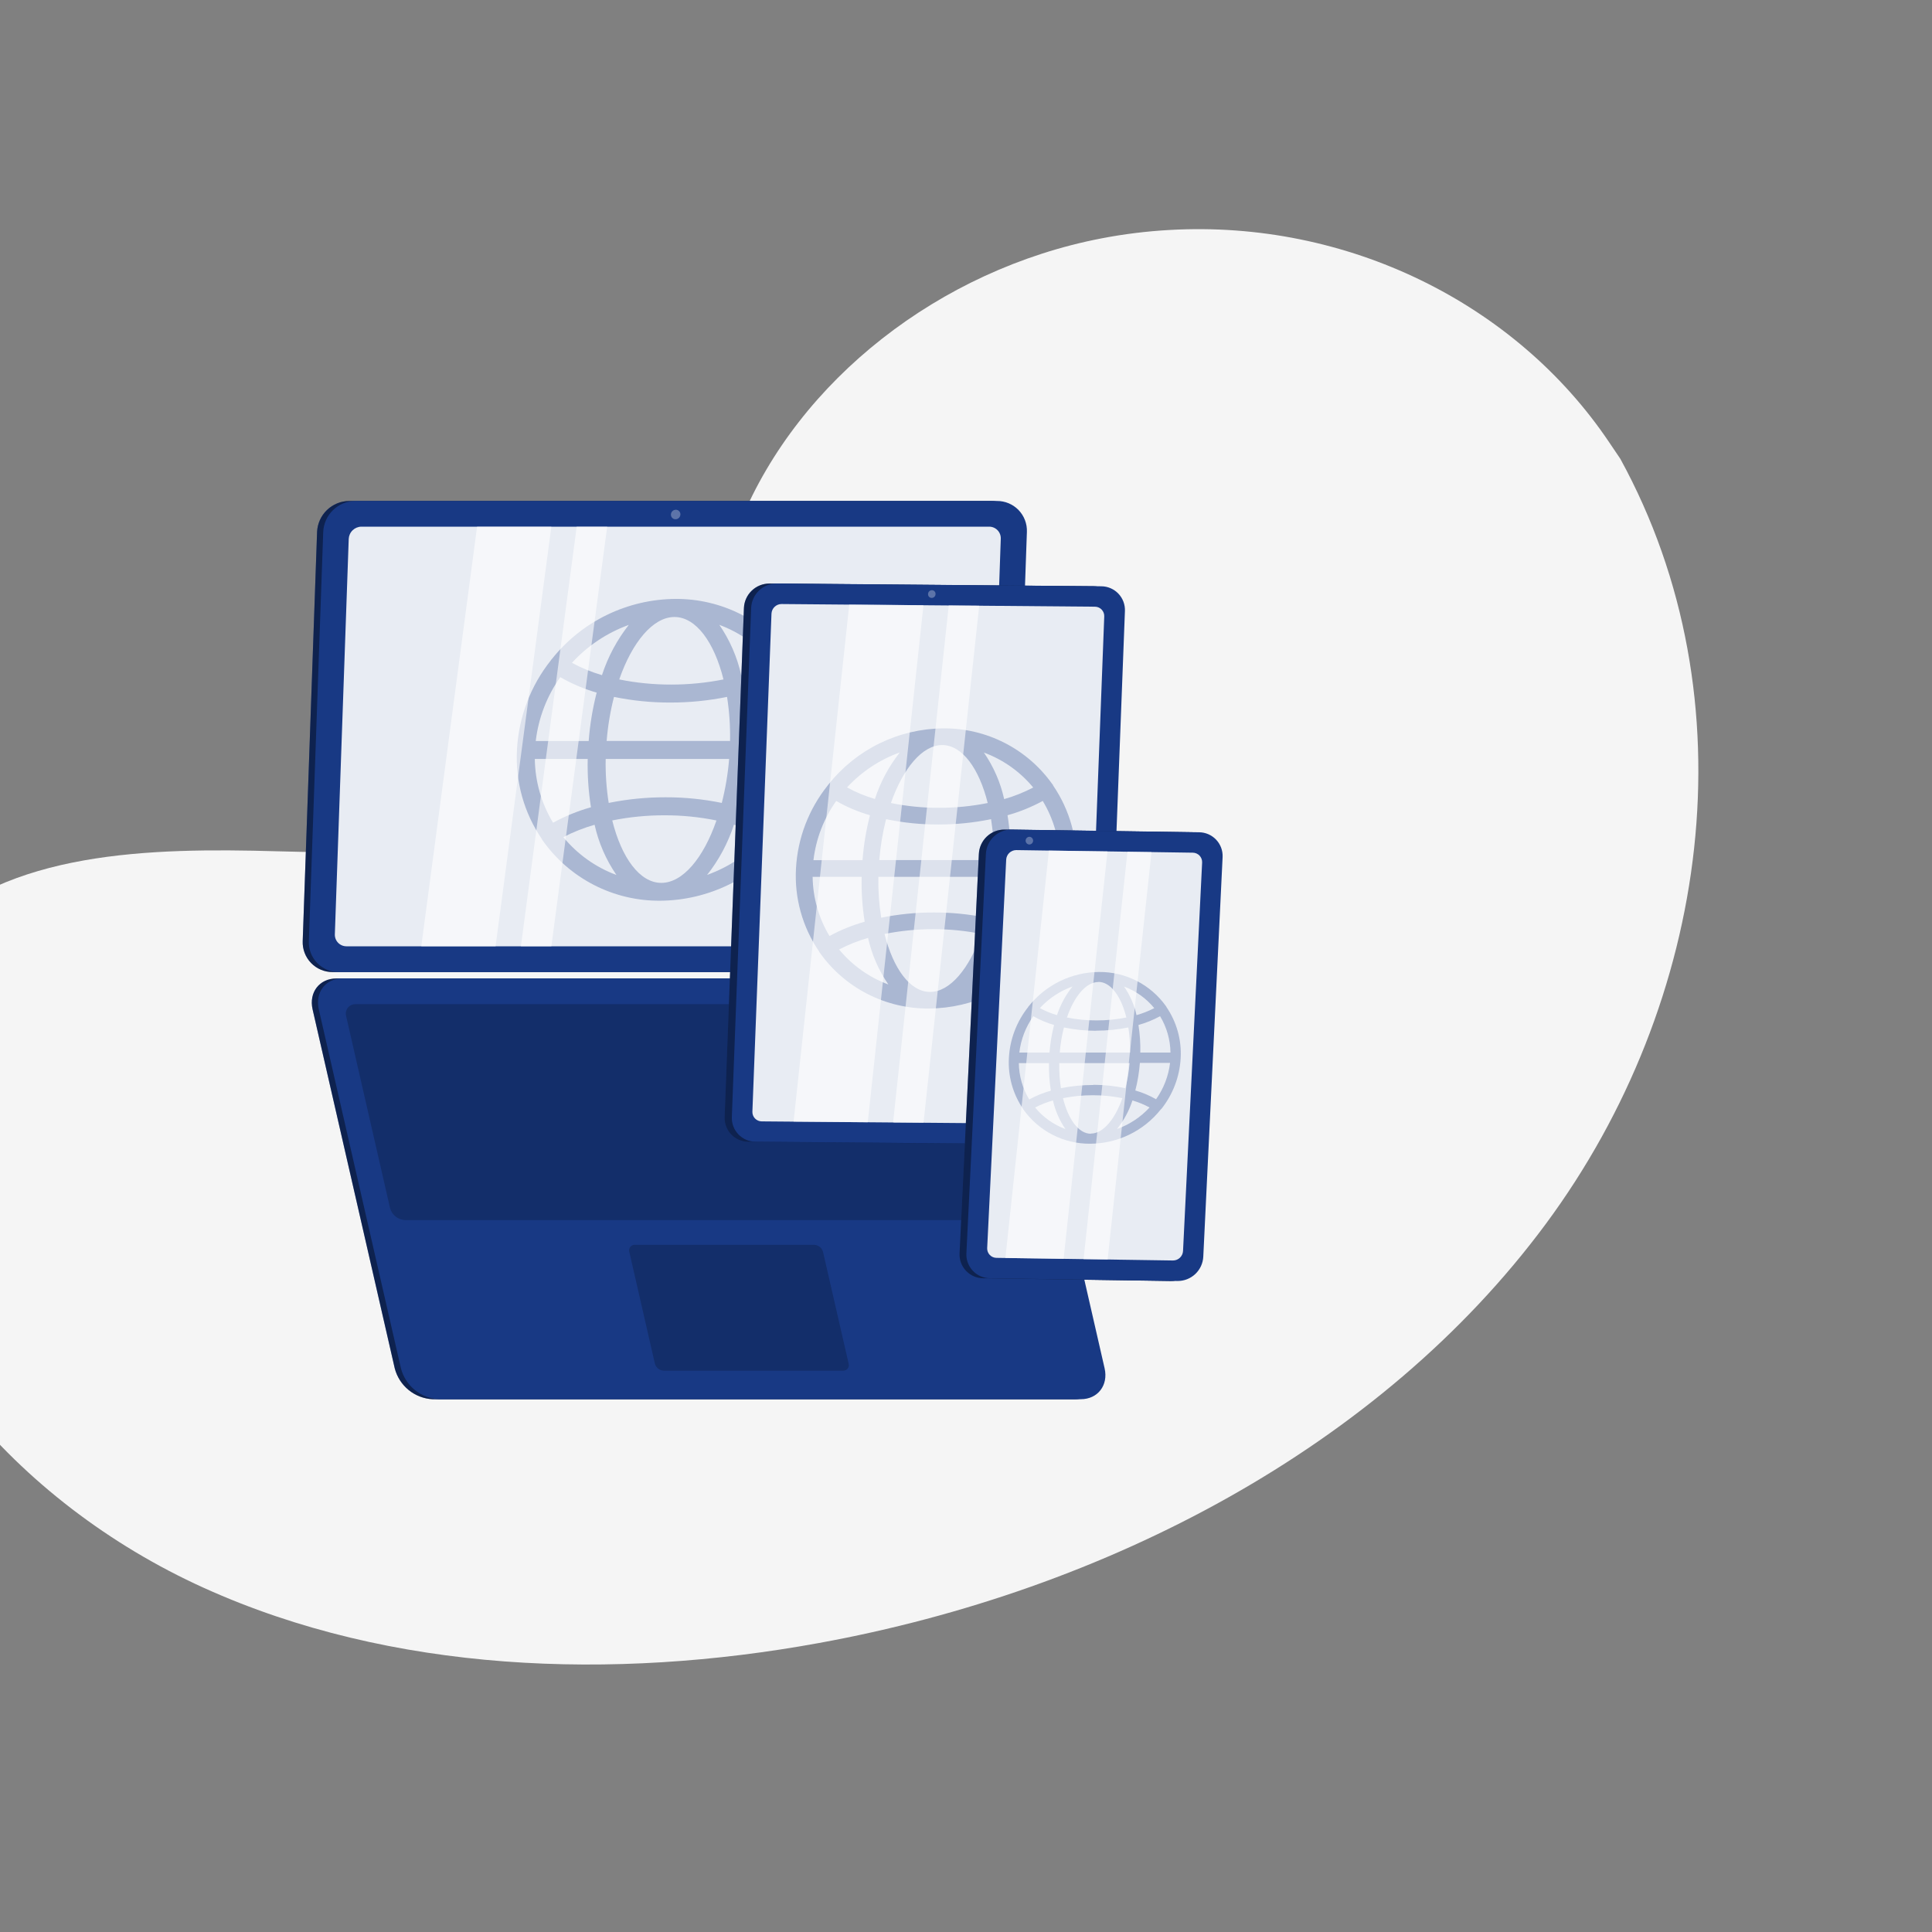 <svg width="430" height="430" viewBox="0 0 430 430" fill="none" xmlns="http://www.w3.org/2000/svg">
<rect x="0" y="0" width="430" height="430" fill="#808080" stroke="none"/>
<g clip-path="url(#clip0_672_12620)">
<path d="M360.622 102.101L358.147 98.437C337.385 67.54 299.846 48.918 260.265 51.186C255.168 51.471 250.102 52.098 245.109 53.063C209.128 60.011 177.813 84.586 164.833 116.042C157.199 134.551 155.071 155.853 140.583 170.542C121.739 189.655 89.73 190.258 61.594 189.465C33.458 188.672 1.425 189.353 -17.332 208.544C-29.074 220.564 -32.811 237.655 -31.858 253.751C-29.384 296.366 3.541 334.469 45.361 353.403C87.181 372.337 136.438 374.046 182.217 365.69C246.358 354.017 307.344 321.969 344.005 272.462C380.666 222.954 389.945 155.574 360.622 102.101Z" fill="#F5F5F5"/>
<path d="M74.02 216.351H216.857C218.7 216.333 220.466 215.61 221.792 214.331C223.118 213.051 223.903 211.312 223.987 209.471L227.186 118.38C227.221 117.488 227.075 116.597 226.756 115.763C226.438 114.928 225.954 114.166 225.334 113.524C224.714 112.881 223.97 112.37 223.147 112.023C222.325 111.675 221.44 111.497 220.547 111.5H77.701C75.858 111.516 74.091 112.238 72.764 113.518C71.438 114.798 70.653 116.538 70.571 118.38L67.372 209.463C67.337 210.356 67.484 211.248 67.802 212.083C68.121 212.919 68.606 213.682 69.227 214.325C69.848 214.969 70.593 215.48 71.416 215.828C72.24 216.176 73.126 216.354 74.02 216.351Z" fill="#183984"/>
<path opacity="0.4" d="M74.02 216.351H216.857C218.7 216.333 220.466 215.61 221.792 214.331C223.118 213.051 223.903 211.312 223.987 209.471L227.186 118.38C227.221 117.488 227.075 116.597 226.756 115.763C226.438 114.928 225.954 114.166 225.334 113.524C224.714 112.881 223.97 112.37 223.147 112.023C222.325 111.675 221.44 111.497 220.547 111.5H77.701C75.858 111.516 74.091 112.238 72.764 113.518C71.438 114.798 70.653 116.538 70.571 118.38L67.372 209.463C67.337 210.356 67.484 211.248 67.802 212.083C68.121 212.919 68.606 213.682 69.227 214.325C69.848 214.969 70.593 215.48 71.416 215.828C72.24 216.176 73.126 216.354 74.02 216.351Z" fill="black"/>
<path d="M75.379 216.351H218.225C220.067 216.331 221.832 215.608 223.157 214.328C224.483 213.049 225.269 211.311 225.354 209.471L228.554 118.38C228.588 117.487 228.442 116.596 228.123 115.761C227.804 114.925 227.32 114.163 226.699 113.521C226.078 112.878 225.333 112.367 224.509 112.02C223.685 111.673 222.8 111.496 221.906 111.5H79.06C77.218 111.518 75.453 112.241 74.129 113.521C72.804 114.801 72.02 116.54 71.939 118.38L68.74 209.463C68.704 210.356 68.849 211.247 69.167 212.083C69.484 212.918 69.968 213.681 70.588 214.325C71.209 214.968 71.953 215.48 72.776 215.828C73.6 216.176 74.485 216.354 75.379 216.351Z" fill="#183984"/>
<path opacity="0.9" d="M216.858 210.615C217.585 210.607 218.281 210.321 218.804 209.815C219.327 209.31 219.637 208.624 219.67 207.897L222.74 119.936C222.759 119.586 222.706 119.236 222.585 118.907C222.463 118.578 222.276 118.277 222.035 118.022C221.793 117.768 221.503 117.566 221.18 117.427C220.858 117.289 220.511 117.218 220.16 117.219H80.427C79.701 117.229 79.005 117.516 78.483 118.021C77.96 118.525 77.65 119.211 77.615 119.936L74.528 207.897C74.509 208.247 74.562 208.598 74.683 208.927C74.804 209.256 74.991 209.557 75.233 209.811C75.474 210.065 75.765 210.268 76.087 210.406C76.41 210.544 76.757 210.615 77.108 210.615H216.858Z" fill="white"/>
<path opacity="0.3" d="M174.7 186.807C179.217 181.117 181.851 174.162 182.234 166.907C182.607 159.858 180.648 152.883 176.661 147.058V146.955C176.594 146.855 176.519 146.76 176.438 146.671C173.479 142.503 169.559 139.11 165.008 136.782C160.458 134.454 155.413 133.259 150.302 133.298C145.018 133.338 139.811 134.559 135.059 136.871C130.308 139.184 126.134 142.529 122.842 146.662C122.774 146.74 122.705 146.808 122.645 146.886C122.632 146.915 122.618 146.944 122.602 146.972C118.079 152.663 115.443 159.622 115.059 166.881C114.672 173.954 116.634 180.957 120.641 186.798C120.638 186.824 120.638 186.85 120.641 186.876L120.718 186.97C123.672 191.177 127.603 194.603 132.174 196.955C136.744 199.307 141.817 200.514 146.957 200.472C152.232 200.431 157.431 199.213 162.176 196.907C166.921 194.601 171.091 191.265 174.382 187.142C174.461 187.057 174.536 186.969 174.606 186.876C174.639 186.855 174.67 186.832 174.7 186.807ZM147.18 196.499C142.373 196.499 138.322 190.883 136.267 182.602C140.103 181.833 144.007 181.449 147.92 181.458C151.796 181.449 155.663 181.835 159.461 182.61C156.589 190.918 151.988 196.499 147.189 196.499H147.18ZM148.118 177.45C143.872 177.441 139.637 177.862 135.476 178.706C134.965 175.467 134.741 172.189 134.805 168.91H162.282C162.012 172.216 161.466 175.492 160.648 178.706C156.528 177.859 152.332 177.438 148.126 177.45H148.118ZM119.024 168.91H130.806C130.722 172.511 130.964 176.112 131.528 179.669C128.596 180.494 125.765 181.648 123.092 183.109C120.497 178.823 119.096 173.92 119.033 168.91H119.024ZM124.7 150.713C127.251 152.184 129.971 153.339 132.801 154.153C131.894 157.683 131.299 161.286 131.021 164.92H119.239C119.842 159.802 121.719 154.917 124.7 150.713ZM150.113 137.323C154.92 137.323 158.962 142.938 161.026 151.22C157.186 151.984 153.28 152.368 149.365 152.364C145.489 152.371 141.623 151.988 137.824 151.22C140.696 142.938 145.34 137.323 150.104 137.323H150.113ZM149.176 156.363C153.421 156.371 157.657 155.95 161.818 155.107C162.324 158.35 162.549 161.63 162.488 164.911H135.02C135.285 161.603 135.831 158.323 136.654 155.107C140.771 155.955 144.964 156.375 149.167 156.363H149.176ZM178.269 164.911H166.487C166.567 161.308 166.325 157.705 165.765 154.144C168.697 153.316 171.527 152.162 174.202 150.704C176.794 154.995 178.195 159.899 178.261 164.911H178.269ZM166.29 168.91H178.072C177.461 174.023 175.581 178.901 172.602 183.1C170.05 181.631 167.33 180.476 164.501 179.66C165.411 176.137 166.006 172.539 166.281 168.91H166.29ZM171.923 147.505C169.703 148.654 167.372 149.574 164.965 150.248C164.077 146.243 162.424 142.447 160.098 139.068C164.715 140.783 168.793 143.695 171.914 147.505H171.923ZM139.948 139.086C137.315 142.431 135.294 146.216 133.979 150.266C131.66 149.593 129.42 148.673 127.297 147.522C130.768 143.73 135.106 140.835 139.939 139.086H139.948ZM125.388 186.317C127.607 185.17 129.934 184.248 132.337 183.565C133.227 187.569 134.88 191.365 137.204 194.745C132.585 193.034 128.504 190.125 125.379 186.317H125.388ZM157.38 194.728C160.019 191.386 162.04 187.6 163.348 183.548C165.668 184.222 167.909 185.144 170.031 186.3C166.559 190.092 162.217 192.984 157.38 194.728Z" fill="#183984"/>
<path opacity="0.6" d="M106.184 117.219L93.766 210.615H110.295L122.713 117.219H106.184Z" fill="white"/>
<path opacity="0.6" d="M128.355 117.219L115.937 210.615H122.713L135.14 117.219H128.355Z" fill="white"/>
<path opacity="0.3" d="M149.322 114.511C149.316 114.649 149.338 114.786 149.387 114.915C149.436 115.043 149.511 115.161 149.606 115.26C149.702 115.359 149.817 115.437 149.944 115.49C150.071 115.543 150.207 115.57 150.345 115.569C150.628 115.567 150.9 115.456 151.103 115.259C151.307 115.062 151.426 114.794 151.437 114.511C151.443 114.373 151.421 114.236 151.372 114.107C151.323 113.979 151.248 113.861 151.153 113.762C151.057 113.663 150.942 113.585 150.815 113.532C150.688 113.479 150.552 113.452 150.414 113.453C150.131 113.455 149.859 113.566 149.656 113.763C149.452 113.96 149.333 114.228 149.322 114.511Z" fill="white"/>
<path d="M239.174 311.427H96.32C94.359 311.334 92.481 310.616 90.958 309.378C89.435 308.14 88.349 306.447 87.857 304.547L69.574 224.653C68.714 220.869 71.096 217.773 74.88 217.773H217.726C219.686 217.868 221.564 218.587 223.086 219.825C224.608 221.062 225.695 222.754 226.188 224.653L244.472 304.547C245.349 308.331 242.958 311.427 239.174 311.427Z" fill="#183984"/>
<path opacity="0.4" d="M239.174 311.427H96.32C94.359 311.334 92.481 310.616 90.958 309.378C89.435 308.14 88.349 306.447 87.857 304.547L69.574 224.653C68.714 220.869 71.096 217.773 74.88 217.773H217.726C219.686 217.868 221.564 218.587 223.086 219.825C224.608 221.062 225.695 222.754 226.188 224.653L244.472 304.547C245.349 308.331 242.958 311.427 239.174 311.427Z" fill="black"/>
<path d="M240.542 311.42H97.696C95.736 311.328 93.856 310.611 92.333 309.372C90.81 308.134 89.724 306.441 89.234 304.54L70.95 224.638C70.09 220.854 72.472 217.758 76.256 217.758H219.102C221.062 217.853 222.94 218.571 224.463 219.809C225.985 221.047 227.072 222.739 227.565 224.638L245.848 304.532C246.717 308.324 244.326 311.42 240.542 311.42Z" fill="#183984"/>
<path opacity="0.2" d="M90.136 271.549C89.363 271.513 88.621 271.229 88.02 270.74C87.42 270.251 86.992 269.582 86.8 268.831L77.047 226.184C76.955 225.867 76.939 225.532 77.001 225.207C77.062 224.883 77.2 224.577 77.402 224.316C77.604 224.054 77.865 223.844 78.163 223.702C78.462 223.561 78.79 223.492 79.12 223.501H218.844C219.618 223.536 220.36 223.819 220.961 224.308C221.562 224.798 221.99 225.467 222.181 226.218L231.942 268.831C232.039 269.153 232.059 269.493 231.998 269.824C231.938 270.154 231.799 270.465 231.593 270.731C231.388 270.997 231.122 271.21 230.818 271.352C230.513 271.495 230.179 271.562 229.843 271.549H90.136Z" fill="black"/>
<path opacity="0.2" d="M147.705 305.066C147.253 305.044 146.821 304.879 146.47 304.594C146.118 304.31 145.867 303.92 145.753 303.483L140.068 278.638C140.012 278.451 140.001 278.253 140.037 278.061C140.072 277.869 140.153 277.688 140.272 277.533C140.392 277.378 140.546 277.254 140.723 277.171C140.9 277.088 141.094 277.049 141.289 277.055H181.21C181.665 277.072 182.102 277.235 182.457 277.52C182.812 277.805 183.065 278.197 183.18 278.638L188.873 303.483C188.929 303.67 188.94 303.868 188.904 304.06C188.869 304.252 188.788 304.433 188.669 304.588C188.549 304.743 188.395 304.867 188.218 304.95C188.041 305.033 187.847 305.073 187.652 305.066H147.705Z" fill="black"/>
<path d="M244.438 249.312L248.738 135.99C248.768 135.28 248.654 134.573 248.405 133.908C248.155 133.244 247.774 132.637 247.284 132.123C246.795 131.609 246.206 131.199 245.555 130.918C244.903 130.637 244.201 130.49 243.492 130.486L171.252 129.875C169.791 129.876 168.386 130.439 167.329 131.448C166.272 132.456 165.644 133.834 165.576 135.293L161.276 248.607C161.244 249.316 161.357 250.025 161.606 250.691C161.855 251.356 162.236 251.964 162.726 252.479C163.216 252.994 163.804 253.404 164.456 253.686C165.109 253.968 165.811 254.115 166.522 254.119L238.762 254.73C240.222 254.727 241.626 254.163 242.682 253.155C243.739 252.146 244.367 250.771 244.438 249.312Z" fill="#183984"/>
<path opacity="0.4" d="M244.438 249.312L248.738 135.99C248.768 135.28 248.654 134.573 248.405 133.908C248.155 133.244 247.774 132.637 247.284 132.123C246.795 131.609 246.206 131.199 245.555 130.918C244.903 130.637 244.201 130.49 243.492 130.486L171.252 129.875C169.791 129.876 168.386 130.439 167.329 131.448C166.272 132.456 165.644 133.834 165.576 135.293L161.276 248.607C161.244 249.316 161.357 250.025 161.606 250.691C161.855 251.356 162.236 251.964 162.726 252.479C163.216 252.994 163.804 253.404 164.456 253.686C165.109 253.968 165.811 254.115 166.522 254.119L238.762 254.73C240.222 254.727 241.626 254.163 242.682 253.155C243.739 252.146 244.367 250.771 244.438 249.312Z" fill="black"/>
<path d="M246.029 249.313L250.372 135.991C250.401 135.282 250.286 134.574 250.036 133.909C249.785 133.245 249.403 132.638 248.913 132.124C248.422 131.61 247.834 131.201 247.181 130.919C246.529 130.638 245.827 130.491 245.117 130.487L172.86 129.859C171.399 129.86 169.994 130.423 168.937 131.432C167.88 132.441 167.253 133.818 167.184 135.277L162.884 248.591C162.853 249.301 162.965 250.01 163.214 250.675C163.463 251.34 163.844 251.949 164.334 252.463C164.824 252.978 165.413 253.389 166.065 253.671C166.717 253.952 167.42 254.1 168.13 254.104L240.37 254.714C241.825 254.709 243.223 254.147 244.276 253.142C245.329 252.137 245.956 250.767 246.029 249.313Z" fill="#183984"/>
<path opacity="0.9" d="M245.77 137.198C245.782 136.918 245.737 136.639 245.638 136.377C245.539 136.115 245.389 135.876 245.195 135.674C245.002 135.471 244.769 135.31 244.512 135.2C244.255 135.089 243.978 135.032 243.698 135.031L173.943 134.438C173.367 134.439 172.813 134.662 172.397 135.061C171.981 135.46 171.734 136.003 171.707 136.579L167.459 247.407C167.447 247.687 167.492 247.967 167.591 248.229C167.69 248.492 167.84 248.732 168.034 248.935C168.227 249.138 168.459 249.3 168.717 249.411C168.974 249.522 169.251 249.581 169.531 249.583L239.286 250.168C239.862 250.168 240.415 249.947 240.832 249.55C241.248 249.152 241.495 248.61 241.522 248.035L245.77 137.198Z" fill="white"/>
<path opacity="0.3" d="M232.552 211.775C236.743 206.489 239.186 200.03 239.544 193.294C239.902 186.736 238.089 180.244 234.384 174.821V174.735C234.324 174.637 234.252 174.548 234.169 174.468C231.422 170.615 227.787 167.479 223.571 165.328C219.356 163.177 214.684 162.073 209.951 162.11C205.045 162.149 200.21 163.283 195.798 165.43C191.386 167.578 187.51 170.683 184.452 174.52C184.388 174.588 184.327 174.66 184.272 174.735L184.229 174.812C180 180.084 177.528 186.546 177.16 193.294C176.791 199.858 178.605 206.359 182.32 211.784C182.323 211.81 182.323 211.836 182.32 211.861L182.397 211.947C185.147 215.858 188.808 219.041 193.063 221.221C197.318 223.401 202.04 224.513 206.821 224.46C211.719 224.424 216.547 223.293 220.953 221.152C225.358 219.011 229.23 215.913 232.286 212.085C232.362 212.009 232.434 211.928 232.501 211.844L232.552 211.775ZM207.002 220.771C202.547 220.771 198.789 215.551 196.871 207.871C200.433 207.159 204.057 206.802 207.69 206.804C211.299 206.794 214.901 207.149 218.44 207.862C215.739 215.551 211.465 220.771 207.002 220.771ZM207.862 203.089C203.92 203.08 199.987 203.469 196.123 204.25C195.648 201.241 195.438 198.197 195.495 195.151H221.02C220.769 198.222 220.26 201.266 219.497 204.25C215.675 203.466 211.781 203.077 207.879 203.089H207.862ZM180.849 195.151H191.78C191.697 198.496 191.921 201.841 192.45 205.145C189.728 205.908 187.1 206.975 184.616 208.327C182.218 204.346 180.924 199.798 180.866 195.151H180.849ZM186.104 178.261C188.473 179.624 191 180.693 193.629 181.443C192.781 184.722 192.226 188.069 191.969 191.445H181.047C181.606 186.694 183.351 182.161 186.121 178.261H186.104ZM209.693 165.825C214.157 165.825 217.915 171.037 219.833 178.725C216.268 179.441 212.641 179.798 209.005 179.792C205.407 179.802 201.816 179.445 198.29 178.725C200.982 171.037 205.247 165.825 209.711 165.825H209.693ZM208.833 183.507C212.779 183.512 216.716 183.114 220.581 182.32C221.052 185.332 221.259 188.38 221.2 191.428H195.701C195.945 188.354 196.452 185.307 197.215 182.32C201.039 183.118 204.936 183.515 208.842 183.507H208.833ZM235.846 191.445H224.915C224.99 188.098 224.765 184.75 224.245 181.443C226.969 180.684 229.597 179.616 232.079 178.261C234.486 182.242 235.789 186.793 235.855 191.445H235.846ZM224.726 195.151H235.64C235.072 199.897 233.328 204.426 230.566 208.327C228.194 206.969 225.667 205.9 223.041 205.145C223.895 201.869 224.462 198.526 224.735 195.151H224.726ZM229.955 175.277C227.895 176.354 225.731 177.218 223.496 177.857C222.671 174.145 221.138 170.626 218.981 167.494C223.266 169.071 227.056 171.756 229.964 175.277H229.955ZM200.268 167.468C197.82 170.566 195.945 174.075 194.729 177.831C192.574 177.201 190.495 176.336 188.529 175.251C191.758 171.746 195.789 169.075 200.276 167.468H200.268ZM186.749 211.328C188.805 210.251 190.967 209.387 193.199 208.748C194.031 212.46 195.566 215.977 197.722 219.111C193.441 217.531 189.657 214.842 186.757 211.319L186.749 211.328ZM216.436 219.137C218.878 216.036 220.753 212.528 221.974 208.774C224.128 209.409 226.207 210.274 228.175 211.354C224.951 214.856 220.926 217.524 216.444 219.128L216.436 219.137Z" fill="#183984"/>
<path opacity="0.6" d="M189.019 134.562L176.626 249.639L193.138 249.777L205.531 134.7L189.019 134.562Z" fill="white"/>
<path opacity="0.6" d="M211.164 134.75L198.771 249.827L205.548 249.878L217.941 134.802L211.164 134.75Z" fill="white"/>
<path opacity="0.3" d="M207.363 133.079C207.591 133.079 207.81 132.989 207.971 132.827C208.132 132.666 208.223 132.447 208.223 132.219C208.23 132.109 208.214 131.998 208.177 131.894C208.139 131.79 208.081 131.695 208.005 131.614C207.929 131.533 207.838 131.469 207.736 131.425C207.635 131.382 207.525 131.359 207.414 131.359C207.186 131.359 206.968 131.45 206.806 131.611C206.645 131.773 206.554 131.991 206.554 132.219C206.547 132.33 206.563 132.44 206.6 132.545C206.638 132.649 206.696 132.744 206.772 132.825C206.848 132.905 206.939 132.969 207.041 133.013C207.143 133.057 207.252 133.08 207.363 133.079Z" fill="white"/>
<path d="M266.213 279.689L270.556 190.747C270.586 190.038 270.473 189.33 270.223 188.665C269.974 188 269.593 187.392 269.103 186.878C268.614 186.363 268.025 185.953 267.374 185.67C266.722 185.388 266.02 185.24 265.31 185.235L223.54 184.633C222.08 184.633 220.677 185.195 219.62 186.202C218.563 187.209 217.934 188.584 217.864 190.042L213.564 278.992C213.534 279.701 213.647 280.409 213.897 281.073C214.146 281.738 214.527 282.345 215.017 282.859C215.507 283.373 216.095 283.782 216.747 284.064C217.398 284.345 218.1 284.492 218.81 284.496L260.58 285.107C262.034 285.095 263.428 284.527 264.475 283.519C265.523 282.512 266.145 281.141 266.213 279.689Z" fill="#183984"/>
<path opacity="0.4" d="M266.213 279.689L270.556 190.747C270.586 190.038 270.473 189.33 270.223 188.665C269.974 188 269.593 187.392 269.103 186.878C268.614 186.363 268.025 185.953 267.374 185.67C266.722 185.388 266.02 185.24 265.31 185.235L223.54 184.633C222.08 184.633 220.677 185.195 219.62 186.202C218.563 187.209 217.934 188.584 217.864 190.042L213.564 278.992C213.534 279.701 213.647 280.409 213.897 281.073C214.146 281.738 214.527 282.345 215.017 282.859C215.507 283.373 216.095 283.782 216.747 284.064C217.398 284.345 218.1 284.492 218.81 284.496L260.58 285.107C262.034 285.095 263.428 284.527 264.475 283.519C265.523 282.512 266.145 281.141 266.213 279.689Z" fill="black"/>
<path d="M267.812 279.689L272.112 190.747C272.144 190.038 272.031 189.329 271.782 188.663C271.533 187.998 271.152 187.39 270.662 186.875C270.172 186.36 269.584 185.95 268.932 185.668C268.279 185.386 267.577 185.239 266.866 185.235L225.096 184.633C223.637 184.633 222.235 185.196 221.18 186.203C220.124 187.21 219.497 188.585 219.429 190.042L215.086 278.992C215.056 279.701 215.169 280.409 215.419 281.073C215.668 281.738 216.049 282.345 216.539 282.859C217.029 283.373 217.617 283.782 218.269 284.064C218.92 284.345 219.622 284.492 220.332 284.496L262.102 285.107C263.568 285.113 264.981 284.553 266.044 283.544C267.108 282.534 267.742 281.153 267.812 279.689Z" fill="#183984"/>
<path opacity="0.9" d="M267.555 191.955C267.565 191.675 267.519 191.396 267.42 191.134C267.321 190.872 267.17 190.633 266.977 190.43C266.784 190.227 266.552 190.065 266.295 189.954C266.038 189.842 265.762 189.783 265.482 189.779L226.18 189.203C225.604 189.205 225.05 189.428 224.634 189.827C224.217 190.225 223.97 190.769 223.944 191.345L219.713 277.783C219.701 278.063 219.746 278.343 219.845 278.605C219.944 278.868 220.094 279.108 220.288 279.311C220.481 279.514 220.713 279.676 220.971 279.787C221.228 279.898 221.505 279.957 221.785 279.959L261.07 280.544C261.646 280.544 262.199 280.323 262.616 279.926C263.032 279.528 263.28 278.986 263.306 278.411L267.555 191.955Z" fill="white"/>
<path opacity="0.3" d="M258.482 246.816C261.057 243.572 262.56 239.608 262.782 235.472C262.999 231.445 261.884 227.459 259.608 224.129C259.608 224.129 259.608 224.129 259.608 224.077C259.573 224.019 259.533 223.965 259.488 223.914C257.799 221.548 255.565 219.624 252.975 218.304C250.386 216.984 247.516 216.306 244.61 216.329C241.599 216.352 238.632 217.048 235.925 218.366C233.218 219.685 230.84 221.592 228.966 223.948L228.846 224.077V224.129C226.267 227.37 224.763 231.336 224.546 235.472C224.319 239.503 225.435 243.495 227.719 246.824V246.867C227.719 246.867 227.719 246.867 227.762 246.919C229.448 249.304 231.687 251.245 234.287 252.575C236.887 253.905 239.771 254.585 242.692 254.556C245.698 254.533 248.66 253.839 251.364 252.525C254.067 251.211 256.443 249.311 258.318 246.962C258.368 246.914 258.415 246.863 258.456 246.807L258.482 246.816ZM242.804 252.337C240.06 252.337 237.756 249.138 236.586 244.416C238.772 243.98 240.996 243.761 243.225 243.763C245.435 243.759 247.639 243.978 249.804 244.416C248.162 249.095 245.539 252.294 242.804 252.294V252.337ZM243.337 241.484C240.917 241.479 238.502 241.718 236.13 242.197C235.843 240.351 235.716 238.484 235.752 236.616H251.404C251.255 238.5 250.944 240.367 250.475 242.197C248.142 241.704 245.765 241.451 243.38 241.441L243.337 241.484ZM226.756 236.616H233.473C233.425 238.668 233.564 240.721 233.886 242.748C232.212 243.215 230.596 243.87 229.07 244.7C227.588 242.246 226.789 239.44 226.756 236.573V236.616ZM229.981 226.176C231.437 227.009 232.987 227.664 234.599 228.128C234.08 230.141 233.741 232.196 233.585 234.268H226.868C227.213 231.353 228.283 228.57 229.981 226.176ZM244.464 218.539C247.207 218.539 249.512 221.738 250.69 226.459C248.502 226.899 246.274 227.118 244.042 227.113C241.833 227.121 239.628 226.902 237.463 226.459C239.08 221.764 241.729 218.565 244.464 218.565V218.539ZM243.93 229.392C246.351 229.397 248.765 229.158 251.137 228.678C251.425 230.527 251.552 232.397 251.516 234.268H235.864C236.016 232.382 236.326 230.512 236.792 228.678C239.14 229.169 241.532 229.417 243.93 229.418V229.392ZM260.511 234.268H253.795C253.842 232.213 253.704 230.158 253.382 228.128C255.055 227.66 256.671 227.006 258.198 226.176C259.678 228.628 260.476 231.43 260.511 234.294V234.268ZM253.7 236.573H260.417C260.071 239.485 259 242.265 257.303 244.657C255.848 243.824 254.297 243.168 252.685 242.705C253.203 240.695 253.543 238.643 253.7 236.573ZM256.916 224.37C255.651 225.024 254.323 225.549 252.952 225.935C252.443 223.655 251.5 221.494 250.174 219.571C252.801 220.547 255.122 222.203 256.899 224.37H256.916ZM238.693 219.571C237.178 221.471 236.013 223.626 235.253 225.935C233.93 225.554 232.652 225.029 231.443 224.37C233.429 222.207 235.912 220.561 238.676 219.571H238.693ZM230.394 246.489C231.657 245.836 232.982 245.312 234.35 244.924C234.862 247.202 235.805 249.363 237.128 251.288C234.49 250.319 232.159 248.662 230.377 246.489H230.394ZM248.609 251.288C250.124 249.387 251.289 247.232 252.049 244.924C253.371 245.308 254.648 245.833 255.859 246.489C253.863 248.656 251.368 250.303 248.592 251.288H248.609Z" fill="#183984"/>
<path opacity="0.6" d="M233.456 189.305L223.772 279.983L236.724 280.181L246.493 189.494L233.456 189.305Z" fill="white"/>
<path opacity="0.6" d="M250.94 189.562L241.17 280.249L246.519 280.327L256.289 189.64L250.94 189.562Z" fill="white"/>
<path opacity="0.3" d="M229.078 187.962C229.307 187.962 229.525 187.872 229.687 187.71C229.848 187.549 229.938 187.33 229.938 187.102C229.939 186.883 229.855 186.671 229.705 186.512C229.555 186.352 229.349 186.255 229.13 186.242C228.902 186.242 228.683 186.333 228.522 186.494C228.361 186.655 228.27 186.874 228.27 187.102C228.27 187.322 228.353 187.533 228.503 187.693C228.654 187.853 228.859 187.949 229.078 187.962Z" fill="white"/>
</g>
<defs>
<clipPath id="clip0_672_12620">
<rect width="430" height="430" fill="white"/>
</clipPath>
</defs>
</svg>

